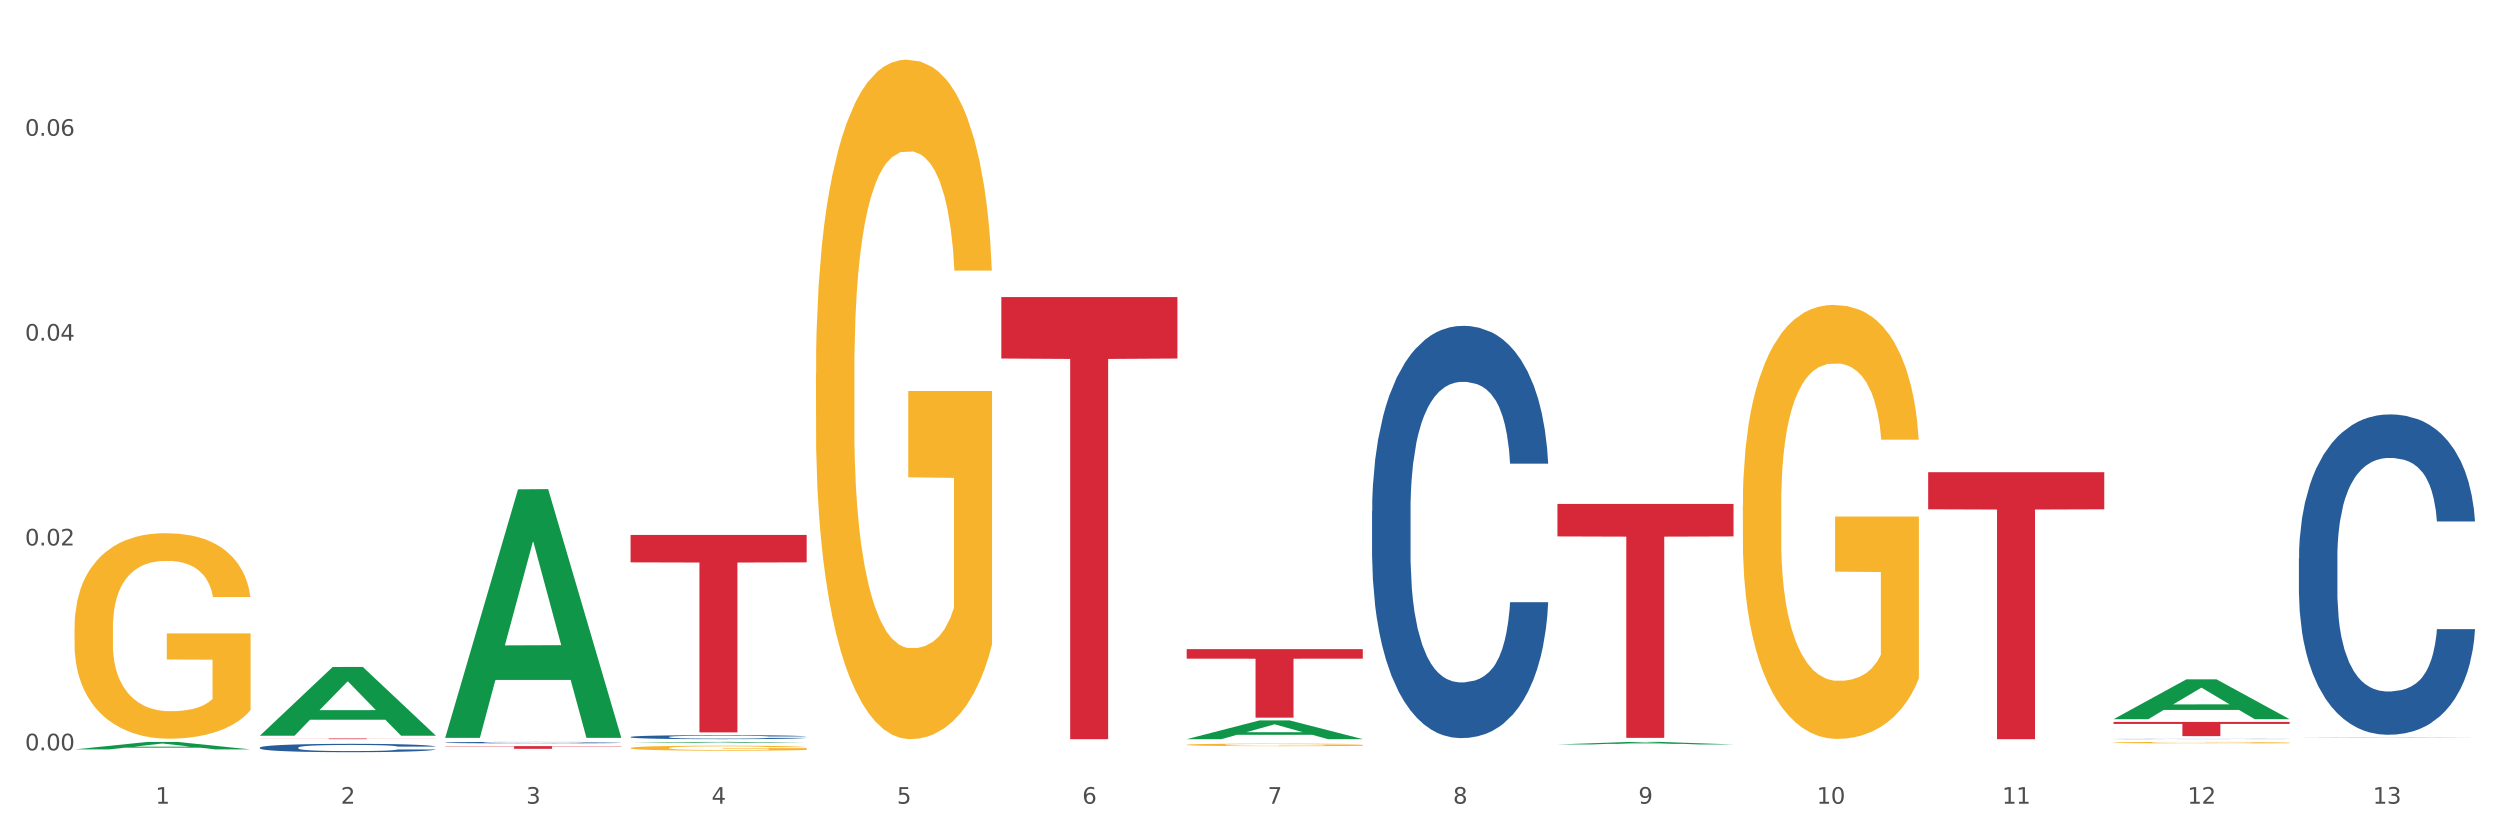 <?xml version="1.0" encoding="utf-8" standalone="no"?>
<!DOCTYPE svg PUBLIC "-//W3C//DTD SVG 1.1//EN"
  "http://www.w3.org/Graphics/SVG/1.1/DTD/svg11.dtd">
<svg xmlns:xlink="http://www.w3.org/1999/xlink" width="1080pt" height="360pt" viewBox="0 0 1080 360" xmlns="http://www.w3.org/2000/svg" version="1.1">
 <rect x="0" y="0" width="1080" height="360" fill="#333333" stroke="none"/>
 <defs>
  <style type="text/css">*{stroke-linejoin: round; stroke-linecap: butt}</style>
 </defs>
 <g id="figure_1">
  <g id="patch_1">
   <path d="M 0 360 
L 1080 360 
L 1080 0 
L 0 0 
z
" style="fill: #ffffff; stroke: #ffffff; stroke-linejoin: miter"/>
  </g>
  <g id="axes_1">
   <g id="matplotlib.axis_1">
    <g id="xtick_1">
     <g id="text_1">
      <!-- 1 -->
      <g style="fill: #4d4d4d" transform="translate(67.159 347.204) scale(0.096 -0.096)">
       <defs>
        <path id="DejaVuSans-31" d="M 794 531 
L 1825 531 
L 1825 4091 
L 703 3866 
L 703 4441 
L 1819 4666 
L 2450 4666 
L 2450 531 
L 3481 531 
L 3481 0 
L 794 0 
L 794 531 
z
" transform="scale(0.016)"/>
       </defs>
       <use xlink:href="#DejaVuSans-31"/>
      </g>
     </g>
    </g>
    <g id="xtick_2">
     <g id="text_2">
      <!-- 2 -->
      <g style="fill: #4d4d4d" transform="translate(147.238 347.204) scale(0.096 -0.096)">
       <defs>
        <path id="DejaVuSans-32" d="M 1228 531 
L 3431 531 
L 3431 0 
L 469 0 
L 469 531 
Q 828 903 1448 1529 
Q 2069 2156 2228 2338 
Q 2531 2678 2651 2914 
Q 2772 3150 2772 3378 
Q 2772 3750 2511 3984 
Q 2250 4219 1831 4219 
Q 1534 4219 1204 4116 
Q 875 4013 500 3803 
L 500 4441 
Q 881 4594 1212 4672 
Q 1544 4750 1819 4750 
Q 2544 4750 2975 4387 
Q 3406 4025 3406 3419 
Q 3406 3131 3298 2873 
Q 3191 2616 2906 2266 
Q 2828 2175 2409 1742 
Q 1991 1309 1228 531 
z
" transform="scale(0.016)"/>
       </defs>
       <use xlink:href="#DejaVuSans-32"/>
      </g>
     </g>
    </g>
    <g id="xtick_3">
     <g id="text_3">
      <!-- 3 -->
      <g style="fill: #4d4d4d" transform="translate(227.317 347.204) scale(0.096 -0.096)">
       <defs>
        <path id="DejaVuSans-33" d="M 2597 2516 
Q 3050 2419 3304 2112 
Q 3559 1806 3559 1356 
Q 3559 666 3084 287 
Q 2609 -91 1734 -91 
Q 1441 -91 1130 -33 
Q 819 25 488 141 
L 488 750 
Q 750 597 1062 519 
Q 1375 441 1716 441 
Q 2309 441 2620 675 
Q 2931 909 2931 1356 
Q 2931 1769 2642 2001 
Q 2353 2234 1838 2234 
L 1294 2234 
L 1294 2753 
L 1863 2753 
Q 2328 2753 2575 2939 
Q 2822 3125 2822 3475 
Q 2822 3834 2567 4026 
Q 2313 4219 1838 4219 
Q 1578 4219 1281 4162 
Q 984 4106 628 3988 
L 628 4550 
Q 988 4650 1302 4700 
Q 1616 4750 1894 4750 
Q 2613 4750 3031 4423 
Q 3450 4097 3450 3541 
Q 3450 3153 3228 2886 
Q 3006 2619 2597 2516 
z
" transform="scale(0.016)"/>
       </defs>
       <use xlink:href="#DejaVuSans-33"/>
      </g>
     </g>
    </g>
    <g id="xtick_4">
     <g id="text_4">
      <!-- 4 -->
      <g style="fill: #4d4d4d" transform="translate(307.396 347.204) scale(0.096 -0.096)">
       <defs>
        <path id="DejaVuSans-34" d="M 2419 4116 
L 825 1625 
L 2419 1625 
L 2419 4116 
z
M 2253 4666 
L 3047 4666 
L 3047 1625 
L 3713 1625 
L 3713 1100 
L 3047 1100 
L 3047 0 
L 2419 0 
L 2419 1100 
L 313 1100 
L 313 1709 
L 2253 4666 
z
" transform="scale(0.016)"/>
       </defs>
       <use xlink:href="#DejaVuSans-34"/>
      </g>
     </g>
    </g>
    <g id="xtick_5">
     <g id="text_5">
      <!-- 5 -->
      <g style="fill: #4d4d4d" transform="translate(387.475 347.204) scale(0.096 -0.096)">
       <defs>
        <path id="DejaVuSans-35" d="M 691 4666 
L 3169 4666 
L 3169 4134 
L 1269 4134 
L 1269 2991 
Q 1406 3038 1543 3061 
Q 1681 3084 1819 3084 
Q 2600 3084 3056 2656 
Q 3513 2228 3513 1497 
Q 3513 744 3044 326 
Q 2575 -91 1722 -91 
Q 1428 -91 1123 -41 
Q 819 9 494 109 
L 494 744 
Q 775 591 1075 516 
Q 1375 441 1709 441 
Q 2250 441 2565 725 
Q 2881 1009 2881 1497 
Q 2881 1984 2565 2268 
Q 2250 2553 1709 2553 
Q 1456 2553 1204 2497 
Q 953 2441 691 2322 
L 691 4666 
z
" transform="scale(0.016)"/>
       </defs>
       <use xlink:href="#DejaVuSans-35"/>
      </g>
     </g>
    </g>
    <g id="xtick_6">
     <g id="text_6">
      <!-- 6 -->
      <g style="fill: #4d4d4d" transform="translate(467.554 347.204) scale(0.096 -0.096)">
       <defs>
        <path id="DejaVuSans-36" d="M 2113 2584 
Q 1688 2584 1439 2293 
Q 1191 2003 1191 1497 
Q 1191 994 1439 701 
Q 1688 409 2113 409 
Q 2538 409 2786 701 
Q 3034 994 3034 1497 
Q 3034 2003 2786 2293 
Q 2538 2584 2113 2584 
z
M 3366 4563 
L 3366 3988 
Q 3128 4100 2886 4159 
Q 2644 4219 2406 4219 
Q 1781 4219 1451 3797 
Q 1122 3375 1075 2522 
Q 1259 2794 1537 2939 
Q 1816 3084 2150 3084 
Q 2853 3084 3261 2657 
Q 3669 2231 3669 1497 
Q 3669 778 3244 343 
Q 2819 -91 2113 -91 
Q 1303 -91 875 529 
Q 447 1150 447 2328 
Q 447 3434 972 4092 
Q 1497 4750 2381 4750 
Q 2619 4750 2861 4703 
Q 3103 4656 3366 4563 
z
" transform="scale(0.016)"/>
       </defs>
       <use xlink:href="#DejaVuSans-36"/>
      </g>
     </g>
    </g>
    <g id="xtick_7">
     <g id="text_7">
      <!-- 7 -->
      <g style="fill: #4d4d4d" transform="translate(547.634 347.204) scale(0.096 -0.096)">
       <defs>
        <path id="DejaVuSans-37" d="M 525 4666 
L 3525 4666 
L 3525 4397 
L 1831 0 
L 1172 0 
L 2766 4134 
L 525 4134 
L 525 4666 
z
" transform="scale(0.016)"/>
       </defs>
       <use xlink:href="#DejaVuSans-37"/>
      </g>
     </g>
    </g>
    <g id="xtick_8">
     <g id="text_8">
      <!-- 8 -->
      <g style="fill: #4d4d4d" transform="translate(627.713 347.204) scale(0.096 -0.096)">
       <defs>
        <path id="DejaVuSans-38" d="M 2034 2216 
Q 1584 2216 1326 1975 
Q 1069 1734 1069 1313 
Q 1069 891 1326 650 
Q 1584 409 2034 409 
Q 2484 409 2743 651 
Q 3003 894 3003 1313 
Q 3003 1734 2745 1975 
Q 2488 2216 2034 2216 
z
M 1403 2484 
Q 997 2584 770 2862 
Q 544 3141 544 3541 
Q 544 4100 942 4425 
Q 1341 4750 2034 4750 
Q 2731 4750 3128 4425 
Q 3525 4100 3525 3541 
Q 3525 3141 3298 2862 
Q 3072 2584 2669 2484 
Q 3125 2378 3379 2068 
Q 3634 1759 3634 1313 
Q 3634 634 3220 271 
Q 2806 -91 2034 -91 
Q 1263 -91 848 271 
Q 434 634 434 1313 
Q 434 1759 690 2068 
Q 947 2378 1403 2484 
z
M 1172 3481 
Q 1172 3119 1398 2916 
Q 1625 2713 2034 2713 
Q 2441 2713 2670 2916 
Q 2900 3119 2900 3481 
Q 2900 3844 2670 4047 
Q 2441 4250 2034 4250 
Q 1625 4250 1398 4047 
Q 1172 3844 1172 3481 
z
" transform="scale(0.016)"/>
       </defs>
       <use xlink:href="#DejaVuSans-38"/>
      </g>
     </g>
    </g>
    <g id="xtick_9">
     <g id="text_9">
      <!-- 9 -->
      <g style="fill: #4d4d4d" transform="translate(707.792 347.204) scale(0.096 -0.096)">
       <defs>
        <path id="DejaVuSans-39" d="M 703 97 
L 703 672 
Q 941 559 1184 500 
Q 1428 441 1663 441 
Q 2288 441 2617 861 
Q 2947 1281 2994 2138 
Q 2813 1869 2534 1725 
Q 2256 1581 1919 1581 
Q 1219 1581 811 2004 
Q 403 2428 403 3163 
Q 403 3881 828 4315 
Q 1253 4750 1959 4750 
Q 2769 4750 3195 4129 
Q 3622 3509 3622 2328 
Q 3622 1225 3098 567 
Q 2575 -91 1691 -91 
Q 1453 -91 1209 -44 
Q 966 3 703 97 
z
M 1959 2075 
Q 2384 2075 2632 2365 
Q 2881 2656 2881 3163 
Q 2881 3666 2632 3958 
Q 2384 4250 1959 4250 
Q 1534 4250 1286 3958 
Q 1038 3666 1038 3163 
Q 1038 2656 1286 2365 
Q 1534 2075 1959 2075 
z
" transform="scale(0.016)"/>
       </defs>
       <use xlink:href="#DejaVuSans-39"/>
      </g>
     </g>
    </g>
    <g id="xtick_10">
     <g id="text_10">
      <!-- 10 -->
      <g style="fill: #4d4d4d" transform="translate(784.817 347.204) scale(0.096 -0.096)">
       <defs>
        <path id="DejaVuSans-30" d="M 2034 4250 
Q 1547 4250 1301 3770 
Q 1056 3291 1056 2328 
Q 1056 1369 1301 889 
Q 1547 409 2034 409 
Q 2525 409 2770 889 
Q 3016 1369 3016 2328 
Q 3016 3291 2770 3770 
Q 2525 4250 2034 4250 
z
M 2034 4750 
Q 2819 4750 3233 4129 
Q 3647 3509 3647 2328 
Q 3647 1150 3233 529 
Q 2819 -91 2034 -91 
Q 1250 -91 836 529 
Q 422 1150 422 2328 
Q 422 3509 836 4129 
Q 1250 4750 2034 4750 
z
" transform="scale(0.016)"/>
       </defs>
       <use xlink:href="#DejaVuSans-31"/>
       <use xlink:href="#DejaVuSans-30" transform="translate(63.623 0)"/>
      </g>
     </g>
    </g>
    <g id="xtick_11">
     <g id="text_11">
      <!-- 11 -->
      <g style="fill: #4d4d4d" transform="translate(864.896 347.204) scale(0.096 -0.096)">
       <use xlink:href="#DejaVuSans-31"/>
       <use xlink:href="#DejaVuSans-31" transform="translate(63.623 0)"/>
      </g>
     </g>
    </g>
    <g id="xtick_12">
     <g id="text_12">
      <!-- 12 -->
      <g style="fill: #4d4d4d" transform="translate(944.975 347.204) scale(0.096 -0.096)">
       <use xlink:href="#DejaVuSans-31"/>
       <use xlink:href="#DejaVuSans-32" transform="translate(63.623 0)"/>
      </g>
     </g>
    </g>
    <g id="xtick_13">
     <g id="text_13">
      <!-- 13 -->
      <g style="fill: #4d4d4d" transform="translate(1025.054 347.204) scale(0.096 -0.096)">
       <use xlink:href="#DejaVuSans-31"/>
       <use xlink:href="#DejaVuSans-33" transform="translate(63.623 0)"/>
      </g>
     </g>
    </g>
    <g id="xtick_14"/>
    <g id="xtick_15"/>
    <g id="xtick_16"/>
    <g id="xtick_17"/>
    <g id="xtick_18"/>
    <g id="xtick_19"/>
    <g id="xtick_20"/>
    <g id="xtick_21"/>
    <g id="xtick_22"/>
    <g id="xtick_23"/>
    <g id="xtick_24"/>
    <g id="xtick_25"/>
   </g>
   <g id="matplotlib.axis_2">
    <g id="ytick_1">
     <g id="text_14">
      <!-- 0.00 -->
      <g style="fill: #4d4d4d" transform="translate(10.8 324.148) scale(0.096 -0.096)">
       <defs>
        <path id="DejaVuSans-2e" d="M 684 794 
L 1344 794 
L 1344 0 
L 684 0 
L 684 794 
z
" transform="scale(0.016)"/>
       </defs>
       <use xlink:href="#DejaVuSans-30"/>
       <use xlink:href="#DejaVuSans-2e" transform="translate(63.623 0)"/>
       <use xlink:href="#DejaVuSans-30" transform="translate(95.41 0)"/>
       <use xlink:href="#DejaVuSans-30" transform="translate(159.033 0)"/>
      </g>
     </g>
    </g>
    <g id="ytick_2">
     <g id="text_15">
      <!-- 0.02 -->
      <g style="fill: #4d4d4d" transform="translate(10.8 235.65) scale(0.096 -0.096)">
       <use xlink:href="#DejaVuSans-30"/>
       <use xlink:href="#DejaVuSans-2e" transform="translate(63.623 0)"/>
       <use xlink:href="#DejaVuSans-30" transform="translate(95.41 0)"/>
       <use xlink:href="#DejaVuSans-32" transform="translate(159.033 0)"/>
      </g>
     </g>
    </g>
    <g id="ytick_3">
     <g id="text_16">
      <!-- 0.04 -->
      <g style="fill: #4d4d4d" transform="translate(10.8 147.153) scale(0.096 -0.096)">
       <use xlink:href="#DejaVuSans-30"/>
       <use xlink:href="#DejaVuSans-2e" transform="translate(63.623 0)"/>
       <use xlink:href="#DejaVuSans-30" transform="translate(95.41 0)"/>
       <use xlink:href="#DejaVuSans-34" transform="translate(159.033 0)"/>
      </g>
     </g>
    </g>
    <g id="ytick_4">
     <g id="text_17">
      <!-- 0.06 -->
      <g style="fill: #4d4d4d" transform="translate(10.8 58.655) scale(0.096 -0.096)">
       <use xlink:href="#DejaVuSans-30"/>
       <use xlink:href="#DejaVuSans-2e" transform="translate(63.623 0)"/>
       <use xlink:href="#DejaVuSans-30" transform="translate(95.41 0)"/>
       <use xlink:href="#DejaVuSans-36" transform="translate(159.033 0)"/>
      </g>
     </g>
    </g>
    <g id="ytick_5"/>
    <g id="ytick_6"/>
    <g id="ytick_7"/>
   </g>
   <g id="PolyCollection_1">
    <path d="M 32.175 323.746 
L 32.253 323.743 
L 63.625 320.517 
L 76.644 320.514 
L 108.25 323.752 
L 93.192 323.752 
L 86.369 322.998 
L 53.978 322.998 
L 53.743 323.01 
L 47.155 323.752 
L 32.175 323.752 
L 32.175 323.746 
L 58.056 322.548 
L 82.291 322.545 
L 70.291 321.204 
L 70.134 321.198 
L 69.977 321.207 
L 57.978 322.545 
L 58.056 322.548 
L 32.175 323.746 
z
" clip-path="url(#p42268adb54)" style="fill: #109648"/>
    <path d="M 32.175 271.363 
L 32.265 271.281 
L 32.265 268.362 
L 32.444 265.849 
L 33.343 259.767 
L 34.69 254.74 
L 35.678 252.064 
L 36.666 249.875 
L 37.833 247.686 
L 39.271 245.415 
L 41.875 242.091 
L 43.492 240.388 
L 45.468 238.604 
L 49.061 236.01 
L 51.665 234.55 
L 54.36 233.334 
L 58.761 231.874 
L 61.635 231.226 
L 64.689 230.739 
L 68.371 230.415 
L 71.156 230.334 
L 77.263 230.577 
L 82.473 231.307 
L 84.988 231.874 
L 88.221 232.847 
L 89.927 233.496 
L 92.712 234.793 
L 95.586 236.496 
L 97.562 237.956 
L 100.526 240.712 
L 102.771 243.469 
L 104.837 246.875 
L 105.915 249.226 
L 106.723 251.416 
L 107.442 253.929 
L 108.16 257.902 
L 91.993 257.902 
L 91.365 255.064 
L 90.377 252.389 
L 88.939 249.794 
L 87.682 248.172 
L 85.526 246.145 
L 83.55 244.848 
L 81.485 243.875 
L 78.97 243.064 
L 76.994 242.659 
L 74.209 242.334 
L 68.731 242.415 
L 65.048 243.064 
L 62.533 243.875 
L 60.917 244.605 
L 59.479 245.415 
L 57.863 246.551 
L 55.977 248.253 
L 54.629 249.794 
L 53.282 251.74 
L 52.204 253.686 
L 51.216 255.956 
L 50.408 258.389 
L 49.779 260.903 
L 49.24 263.984 
L 48.791 269.092 
L 48.791 280.201 
L 48.971 282.714 
L 49.42 286.039 
L 49.959 288.553 
L 50.857 291.553 
L 51.665 293.58 
L 53.192 296.499 
L 54.899 298.931 
L 56.246 300.472 
L 57.593 301.769 
L 59.929 303.553 
L 62.533 305.013 
L 64.779 305.905 
L 67.832 306.716 
L 69.898 307.04 
L 71.695 307.202 
L 76.096 307.202 
L 79.239 306.959 
L 82.742 306.391 
L 85.437 305.661 
L 87.682 304.77 
L 90.197 303.31 
L 91.814 301.932 
L 91.814 284.985 
L 72.054 284.904 
L 72.054 273.633 
L 108.25 273.633 
L 108.25 306.716 
L 106.723 308.418 
L 105.017 309.959 
L 103.22 311.337 
L 100.526 313.04 
L 97.292 314.662 
L 94.418 315.797 
L 91.365 316.77 
L 87.772 317.662 
L 83.101 318.473 
L 80.227 318.797 
L 76.635 319.04 
L 72.413 319.122 
L 68.731 318.959 
L 65.138 318.554 
L 61.366 317.824 
L 57.683 316.77 
L 54.899 315.716 
L 52.114 314.419 
L 49.15 312.716 
L 46.815 311.094 
L 45.019 309.635 
L 43.043 307.77 
L 40.887 305.337 
L 39.271 303.148 
L 37.833 300.877 
L 36.307 297.958 
L 35.229 295.445 
L 34.151 292.282 
L 33.522 289.931 
L 32.804 286.282 
L 32.265 281.174 
L 32.175 271.363 
z
" clip-path="url(#p42268adb54)" style="fill: #f7b32b"/>
    <path d="M 993.125 241.21 
L 993.215 241.084 
L 993.215 237.545 
L 993.485 232.741 
L 994.474 223.894 
L 995.733 217.194 
L 997.891 209.358 
L 999.06 206.071 
L 1000.588 202.406 
L 1003.736 196.465 
L 1007.333 191.409 
L 1009.851 188.628 
L 1011.739 186.859 
L 1015.965 183.699 
L 1018.393 182.308 
L 1020.911 181.171 
L 1023.069 180.412 
L 1026.666 179.528 
L 1029.544 179.148 
L 1032.871 179.022 
L 1035.659 179.148 
L 1039.345 179.654 
L 1044.741 181.171 
L 1046.809 182.056 
L 1049.597 183.572 
L 1052.474 185.595 
L 1054.812 187.617 
L 1057.51 190.524 
L 1060.298 194.316 
L 1062.995 199.119 
L 1064.884 203.543 
L 1066.412 208.22 
L 1067.761 213.908 
L 1068.75 220.102 
L 1069.2 225.284 
L 1052.744 225.284 
L 1052.294 220.607 
L 1051.395 215.551 
L 1050.496 212.138 
L 1049.507 209.358 
L 1047.978 206.198 
L 1046.629 204.175 
L 1044.381 201.774 
L 1042.313 200.257 
L 1040.604 199.372 
L 1038.536 198.614 
L 1034.13 197.855 
L 1030.983 197.855 
L 1029.004 198.108 
L 1026.576 198.74 
L 1024.508 199.625 
L 1022.08 201.142 
L 1020.192 202.785 
L 1018.303 204.934 
L 1017.224 206.451 
L 1015.606 209.231 
L 1014.527 211.506 
L 1013.088 215.425 
L 1012.278 218.206 
L 1010.84 225.41 
L 1010.21 230.719 
L 1009.94 234.385 
L 1009.761 238.429 
L 1009.761 258.148 
L 1010.3 266.995 
L 1010.75 270.787 
L 1011.469 275.085 
L 1012.818 280.646 
L 1014.796 286.082 
L 1016.865 290 
L 1018.573 292.402 
L 1020.192 294.171 
L 1021.81 295.562 
L 1023.789 296.826 
L 1025.407 297.584 
L 1027.835 298.342 
L 1030.713 298.721 
L 1032.961 298.721 
L 1037.547 298.089 
L 1039.615 297.458 
L 1041.594 296.573 
L 1043.752 295.182 
L 1045.46 293.666 
L 1046.449 292.528 
L 1048.068 290.126 
L 1049.327 287.598 
L 1050.406 284.691 
L 1051.125 282.163 
L 1051.935 278.371 
L 1052.564 274.074 
L 1052.744 271.799 
L 1069.2 271.799 
L 1068.84 276.349 
L 1068.211 280.773 
L 1066.952 286.714 
L 1065.963 290.126 
L 1064.434 294.298 
L 1062.815 297.837 
L 1060.567 301.755 
L 1058.499 304.662 
L 1056.341 307.19 
L 1054.003 309.465 
L 1049.777 312.625 
L 1048.248 313.51 
L 1045.011 315.027 
L 1042.493 315.912 
L 1038.806 316.796 
L 1035.029 317.302 
L 1031.072 317.428 
L 1027.565 317.176 
L 1023.699 316.417 
L 1021.271 315.659 
L 1018.573 314.521 
L 1015.426 312.752 
L 1012.458 310.603 
L 1009.671 308.075 
L 1007.063 305.168 
L 1004.635 301.881 
L 1001.488 296.446 
L 999.15 291.138 
L 997.441 286.208 
L 996.272 282.037 
L 995.103 276.728 
L 994.474 273.063 
L 993.485 264.215 
L 993.125 255.999 
L 993.125 241.21 
z
" clip-path="url(#p42268adb54)" style="fill: #255c99"/>
    <path d="M 913.046 319.25 
L 913.136 319.25 
L 913.136 319.247 
L 913.405 319.242 
L 914.395 319.234 
L 915.653 319.228 
L 917.812 319.221 
L 918.981 319.217 
L 920.509 319.214 
L 923.657 319.208 
L 927.254 319.204 
L 929.771 319.201 
L 931.66 319.199 
L 935.886 319.197 
L 938.314 319.195 
L 940.832 319.194 
L 942.99 319.193 
L 946.587 319.193 
L 949.465 319.192 
L 952.792 319.192 
L 955.579 319.192 
L 959.266 319.193 
L 964.662 319.194 
L 966.73 319.195 
L 969.518 319.196 
L 972.395 319.198 
L 974.733 319.2 
L 977.431 319.203 
L 980.218 319.206 
L 982.916 319.211 
L 984.805 319.215 
L 986.333 319.219 
L 987.682 319.225 
L 988.671 319.231 
L 989.121 319.235 
L 972.665 319.235 
L 972.215 319.231 
L 971.316 319.226 
L 970.417 319.223 
L 969.428 319.221 
L 967.899 319.218 
L 966.55 319.216 
L 964.302 319.213 
L 962.234 319.212 
L 960.525 319.211 
L 958.457 319.21 
L 954.051 319.21 
L 950.903 319.21 
L 948.925 319.21 
L 946.497 319.211 
L 944.429 319.211 
L 942.001 319.213 
L 940.113 319.214 
L 938.224 319.216 
L 937.145 319.218 
L 935.527 319.22 
L 934.447 319.223 
L 933.009 319.226 
L 932.199 319.229 
L 930.761 319.235 
L 930.131 319.24 
L 929.861 319.244 
L 929.681 319.248 
L 929.681 319.266 
L 930.221 319.274 
L 930.671 319.278 
L 931.39 319.282 
L 932.739 319.287 
L 934.717 319.292 
L 936.785 319.296 
L 938.494 319.298 
L 940.113 319.3 
L 941.731 319.301 
L 943.71 319.302 
L 945.328 319.303 
L 947.756 319.304 
L 950.634 319.304 
L 952.882 319.304 
L 957.468 319.303 
L 959.536 319.303 
L 961.514 319.302 
L 963.673 319.301 
L 965.381 319.299 
L 966.37 319.298 
L 967.989 319.296 
L 969.248 319.294 
L 970.327 319.291 
L 971.046 319.288 
L 971.856 319.285 
L 972.485 319.281 
L 972.665 319.279 
L 989.121 319.279 
L 988.761 319.283 
L 988.132 319.287 
L 986.873 319.293 
L 985.884 319.296 
L 984.355 319.3 
L 982.736 319.303 
L 980.488 319.307 
L 978.42 319.31 
L 976.262 319.312 
L 973.924 319.314 
L 969.697 319.317 
L 968.169 319.318 
L 964.931 319.319 
L 962.414 319.32 
L 958.727 319.321 
L 954.95 319.321 
L 950.993 319.321 
L 947.486 319.321 
L 943.62 319.32 
L 941.192 319.32 
L 938.494 319.319 
L 935.347 319.317 
L 932.379 319.315 
L 929.592 319.313 
L 926.984 319.31 
L 924.556 319.307 
L 921.409 319.302 
L 919.071 319.297 
L 917.362 319.292 
L 916.193 319.288 
L 915.024 319.283 
L 914.395 319.28 
L 913.405 319.272 
L 913.046 319.264 
L 913.046 319.25 
z
" clip-path="url(#p42268adb54)" style="fill: #255c99"/>
    <path d="M 592.729 220.788 
L 592.819 220.625 
L 592.819 216.071 
L 593.089 209.889 
L 594.078 198.503 
L 595.337 189.882 
L 597.495 179.796 
L 598.664 175.567 
L 600.193 170.85 
L 603.34 163.205 
L 606.937 156.698 
L 609.455 153.12 
L 611.343 150.842 
L 615.57 146.776 
L 617.998 144.986 
L 620.515 143.522 
L 622.674 142.546 
L 626.27 141.408 
L 629.148 140.92 
L 632.475 140.757 
L 635.263 140.92 
L 638.95 141.57 
L 644.345 143.522 
L 646.413 144.661 
L 649.201 146.613 
L 652.078 149.216 
L 654.417 151.818 
L 657.114 155.56 
L 659.902 160.439 
L 662.6 166.621 
L 664.488 172.314 
L 666.017 178.332 
L 667.365 185.652 
L 668.355 193.623 
L 668.804 200.292 
L 652.348 200.292 
L 651.899 194.274 
L 650.999 187.767 
L 650.1 183.375 
L 649.111 179.796 
L 647.582 175.73 
L 646.233 173.127 
L 643.985 170.037 
L 641.917 168.085 
L 640.209 166.946 
L 638.14 165.97 
L 633.734 164.994 
L 630.587 164.994 
L 628.608 165.319 
L 626.181 166.133 
L 624.112 167.271 
L 621.684 169.223 
L 619.796 171.338 
L 617.908 174.103 
L 616.829 176.055 
L 615.21 179.634 
L 614.131 182.562 
L 612.692 187.604 
L 611.883 191.183 
L 610.444 200.455 
L 609.814 207.287 
L 609.545 212.004 
L 609.365 217.209 
L 609.365 242.585 
L 609.904 253.971 
L 610.354 258.851 
L 611.073 264.382 
L 612.422 271.539 
L 614.401 278.534 
L 616.469 283.576 
L 618.177 286.667 
L 619.796 288.944 
L 621.415 290.733 
L 623.393 292.36 
L 625.012 293.336 
L 627.439 294.312 
L 630.317 294.8 
L 632.565 294.8 
L 637.151 293.987 
L 639.219 293.173 
L 641.198 292.035 
L 643.356 290.245 
L 645.064 288.293 
L 646.054 286.829 
L 647.672 283.739 
L 648.931 280.486 
L 650.01 276.744 
L 650.73 273.491 
L 651.539 268.611 
L 652.168 263.08 
L 652.348 260.152 
L 668.804 260.152 
L 668.445 266.008 
L 667.815 271.702 
L 666.556 279.347 
L 665.567 283.739 
L 664.038 289.107 
L 662.42 293.661 
L 660.172 298.704 
L 658.103 302.445 
L 655.945 305.698 
L 653.607 308.626 
L 649.381 312.693 
L 647.852 313.832 
L 644.615 315.784 
L 642.097 316.922 
L 638.41 318.061 
L 634.633 318.712 
L 630.677 318.874 
L 627.17 318.549 
L 623.303 317.573 
L 620.875 316.597 
L 618.177 315.133 
L 615.03 312.856 
L 612.063 310.09 
L 609.275 306.837 
L 606.667 303.096 
L 604.239 298.867 
L 601.092 291.872 
L 598.754 285.04 
L 597.045 278.696 
L 595.876 273.328 
L 594.707 266.496 
L 594.078 261.779 
L 593.089 250.393 
L 592.729 239.819 
L 592.729 220.788 
z
" clip-path="url(#p42268adb54)" style="fill: #255c99"/>
    <path d="M 272.412 318.362 
L 272.502 318.36 
L 272.502 318.316 
L 272.772 318.255 
L 273.761 318.144 
L 275.02 318.06 
L 277.178 317.961 
L 278.347 317.92 
L 279.876 317.874 
L 283.023 317.799 
L 286.62 317.735 
L 289.138 317.7 
L 291.027 317.678 
L 295.253 317.638 
L 297.681 317.621 
L 300.199 317.606 
L 302.357 317.597 
L 305.954 317.586 
L 308.831 317.581 
L 312.159 317.579 
L 314.946 317.581 
L 318.633 317.587 
L 324.028 317.606 
L 326.097 317.617 
L 328.884 317.637 
L 331.762 317.662 
L 334.1 317.687 
L 336.798 317.724 
L 339.585 317.772 
L 342.283 317.832 
L 344.171 317.888 
L 345.7 317.947 
L 347.049 318.018 
L 348.038 318.096 
L 348.488 318.162 
L 332.032 318.162 
L 331.582 318.103 
L 330.683 318.039 
L 329.784 317.996 
L 328.794 317.961 
L 327.266 317.921 
L 325.917 317.896 
L 323.669 317.866 
L 321.601 317.847 
L 319.892 317.835 
L 317.824 317.826 
L 313.418 317.816 
L 310.27 317.816 
L 308.292 317.82 
L 305.864 317.827 
L 303.796 317.839 
L 301.368 317.858 
L 299.479 317.878 
L 297.591 317.905 
L 296.512 317.925 
L 294.893 317.96 
L 293.814 317.988 
L 292.375 318.037 
L 291.566 318.072 
L 290.127 318.163 
L 289.498 318.23 
L 289.228 318.276 
L 289.048 318.327 
L 289.048 318.575 
L 289.588 318.687 
L 290.037 318.734 
L 290.757 318.788 
L 292.106 318.858 
L 294.084 318.927 
L 296.152 318.976 
L 297.861 319.006 
L 299.479 319.029 
L 301.098 319.046 
L 303.076 319.062 
L 304.695 319.072 
L 307.123 319.081 
L 310 319.086 
L 312.249 319.086 
L 316.835 319.078 
L 318.903 319.07 
L 320.881 319.059 
L 323.039 319.041 
L 324.748 319.022 
L 325.737 319.008 
L 327.356 318.978 
L 328.615 318.946 
L 329.694 318.909 
L 330.413 318.878 
L 331.222 318.83 
L 331.852 318.776 
L 332.032 318.747 
L 348.488 318.747 
L 348.128 318.804 
L 347.498 318.86 
L 346.24 318.935 
L 345.25 318.978 
L 343.722 319.03 
L 342.103 319.075 
L 339.855 319.124 
L 337.787 319.161 
L 335.629 319.193 
L 333.291 319.221 
L 329.064 319.261 
L 327.535 319.272 
L 324.298 319.291 
L 321.78 319.302 
L 318.094 319.313 
L 314.317 319.32 
L 310.36 319.321 
L 306.853 319.318 
L 302.986 319.309 
L 300.558 319.299 
L 297.861 319.285 
L 294.713 319.263 
L 291.746 319.236 
L 288.958 319.204 
L 286.351 319.167 
L 283.923 319.126 
L 280.775 319.057 
L 278.437 318.99 
L 276.729 318.928 
L 275.56 318.876 
L 274.391 318.809 
L 273.761 318.763 
L 272.772 318.652 
L 272.412 318.548 
L 272.412 318.362 
z
" clip-path="url(#p42268adb54)" style="fill: #255c99"/>
    <path d="M 192.333 320.788 
L 192.423 320.787 
L 192.423 320.771 
L 192.693 320.749 
L 193.682 320.708 
L 194.941 320.677 
L 197.099 320.641 
L 198.268 320.625 
L 199.797 320.608 
L 202.944 320.581 
L 206.541 320.558 
L 209.059 320.545 
L 210.947 320.537 
L 215.174 320.522 
L 217.602 320.516 
L 220.12 320.51 
L 222.278 320.507 
L 225.875 320.503 
L 228.752 320.501 
L 232.079 320.5 
L 234.867 320.501 
L 238.554 320.503 
L 243.949 320.51 
L 246.018 320.514 
L 248.805 320.521 
L 251.683 320.531 
L 254.021 320.54 
L 256.718 320.554 
L 259.506 320.571 
L 262.204 320.593 
L 264.092 320.614 
L 265.621 320.635 
L 266.97 320.662 
L 267.959 320.69 
L 268.408 320.714 
L 251.953 320.714 
L 251.503 320.692 
L 250.604 320.669 
L 249.704 320.653 
L 248.715 320.641 
L 247.187 320.626 
L 245.838 320.617 
L 243.59 320.605 
L 241.521 320.598 
L 239.813 320.594 
L 237.745 320.591 
L 233.338 320.587 
L 230.191 320.587 
L 228.213 320.589 
L 225.785 320.591 
L 223.717 320.596 
L 221.289 320.603 
L 219.4 320.61 
L 217.512 320.62 
L 216.433 320.627 
L 214.814 320.64 
L 213.735 320.65 
L 212.296 320.669 
L 211.487 320.681 
L 210.048 320.715 
L 209.419 320.739 
L 209.149 320.756 
L 208.969 320.775 
L 208.969 320.866 
L 209.509 320.907 
L 209.958 320.924 
L 210.678 320.944 
L 212.027 320.97 
L 214.005 320.995 
L 216.073 321.013 
L 217.782 321.024 
L 219.4 321.032 
L 221.019 321.039 
L 222.997 321.045 
L 224.616 321.048 
L 227.044 321.052 
L 229.921 321.053 
L 232.169 321.053 
L 236.755 321.05 
L 238.824 321.047 
L 240.802 321.043 
L 242.96 321.037 
L 244.669 321.03 
L 245.658 321.025 
L 247.276 321.014 
L 248.535 321.002 
L 249.615 320.988 
L 250.334 320.977 
L 251.143 320.959 
L 251.773 320.939 
L 251.953 320.929 
L 268.408 320.929 
L 268.049 320.95 
L 267.419 320.97 
L 266.16 320.998 
L 265.171 321.014 
L 263.643 321.033 
L 262.024 321.049 
L 259.776 321.067 
L 257.708 321.081 
L 255.549 321.092 
L 253.211 321.103 
L 248.985 321.117 
L 247.456 321.122 
L 244.219 321.129 
L 241.701 321.133 
L 238.014 321.137 
L 234.238 321.139 
L 230.281 321.14 
L 226.774 321.139 
L 222.907 321.135 
L 220.479 321.131 
L 217.782 321.126 
L 214.634 321.118 
L 211.667 321.108 
L 208.879 321.096 
L 206.271 321.083 
L 203.843 321.068 
L 200.696 321.043 
L 198.358 321.018 
L 196.65 320.995 
L 195.481 320.976 
L 194.312 320.952 
L 193.682 320.935 
L 192.693 320.894 
L 192.333 320.856 
L 192.333 320.788 
z
" clip-path="url(#p42268adb54)" style="fill: #255c99"/>
    <path d="M 112.254 322.958 
L 112.344 322.955 
L 112.344 322.862 
L 112.614 322.737 
L 113.603 322.506 
L 114.862 322.331 
L 117.02 322.126 
L 118.189 322.04 
L 119.718 321.944 
L 122.865 321.789 
L 126.462 321.657 
L 128.98 321.584 
L 130.868 321.538 
L 135.095 321.455 
L 137.523 321.419 
L 140.04 321.389 
L 142.199 321.37 
L 145.796 321.346 
L 148.673 321.337 
L 152 321.333 
L 154.788 321.337 
L 158.475 321.35 
L 163.87 321.389 
L 165.938 321.412 
L 168.726 321.452 
L 171.604 321.505 
L 173.942 321.558 
L 176.639 321.634 
L 179.427 321.733 
L 182.125 321.858 
L 184.013 321.974 
L 185.542 322.096 
L 186.891 322.245 
L 187.88 322.407 
L 188.329 322.542 
L 171.873 322.542 
L 171.424 322.42 
L 170.525 322.288 
L 169.625 322.198 
L 168.636 322.126 
L 167.107 322.043 
L 165.759 321.99 
L 163.51 321.928 
L 161.442 321.888 
L 159.734 321.865 
L 157.665 321.845 
L 153.259 321.825 
L 150.112 321.825 
L 148.134 321.832 
L 145.706 321.848 
L 143.637 321.872 
L 141.209 321.911 
L 139.321 321.954 
L 137.433 322.01 
L 136.354 322.05 
L 134.735 322.123 
L 133.656 322.182 
L 132.217 322.284 
L 131.408 322.357 
L 129.969 322.545 
L 129.34 322.684 
L 129.07 322.78 
L 128.89 322.885 
L 128.89 323.401 
L 129.43 323.632 
L 129.879 323.731 
L 130.599 323.843 
L 131.947 323.988 
L 133.926 324.13 
L 135.994 324.233 
L 137.702 324.296 
L 139.321 324.342 
L 140.94 324.378 
L 142.918 324.411 
L 144.537 324.431 
L 146.965 324.451 
L 149.842 324.461 
L 152.09 324.461 
L 156.676 324.444 
L 158.745 324.428 
L 160.723 324.405 
L 162.881 324.368 
L 164.59 324.329 
L 165.579 324.299 
L 167.197 324.236 
L 168.456 324.17 
L 169.535 324.094 
L 170.255 324.028 
L 171.064 323.929 
L 171.694 323.817 
L 171.873 323.757 
L 188.329 323.757 
L 187.97 323.876 
L 187.34 323.992 
L 186.081 324.147 
L 185.092 324.236 
L 183.563 324.345 
L 181.945 324.438 
L 179.697 324.54 
L 177.628 324.616 
L 175.47 324.682 
L 173.132 324.741 
L 168.906 324.824 
L 167.377 324.847 
L 164.14 324.887 
L 161.622 324.91 
L 157.935 324.933 
L 154.158 324.946 
L 150.202 324.95 
L 146.695 324.943 
L 142.828 324.923 
L 140.4 324.903 
L 137.702 324.874 
L 134.555 324.827 
L 131.588 324.771 
L 128.8 324.705 
L 126.192 324.629 
L 123.764 324.543 
L 120.617 324.401 
L 118.279 324.263 
L 116.57 324.134 
L 115.401 324.025 
L 114.232 323.886 
L 113.603 323.79 
L 112.614 323.559 
L 112.254 323.344 
L 112.254 322.958 
z
" clip-path="url(#p42268adb54)" style="fill: #255c99"/>
    <path d="M 913.046 320.807 
L 913.135 320.807 
L 913.135 320.785 
L 913.315 320.766 
L 914.213 320.72 
L 915.561 320.683 
L 916.549 320.663 
L 917.537 320.647 
L 918.704 320.63 
L 920.141 320.613 
L 922.746 320.588 
L 924.363 320.576 
L 926.339 320.562 
L 929.931 320.543 
L 932.536 320.532 
L 935.231 320.523 
L 939.632 320.512 
L 942.506 320.507 
L 945.559 320.503 
L 949.242 320.501 
L 952.026 320.5 
L 958.134 320.502 
L 963.343 320.508 
L 965.858 320.512 
L 969.092 320.519 
L 970.798 320.524 
L 973.582 320.534 
L 976.457 320.546 
L 978.433 320.557 
L 981.397 320.578 
L 983.642 320.599 
L 985.708 320.624 
L 986.786 320.642 
L 987.594 320.658 
L 988.312 320.677 
L 989.031 320.707 
L 972.864 320.707 
L 972.235 320.685 
L 971.247 320.665 
L 969.81 320.646 
L 968.553 320.634 
L 966.397 320.619 
L 964.421 320.609 
L 962.355 320.602 
L 959.84 320.596 
L 957.864 320.593 
L 955.08 320.59 
L 949.601 320.591 
L 945.919 320.596 
L 943.404 320.602 
L 941.787 320.607 
L 940.35 320.613 
L 938.733 320.622 
L 936.847 320.634 
L 935.5 320.646 
L 934.153 320.66 
L 933.075 320.675 
L 932.087 320.692 
L 931.279 320.71 
L 930.65 320.729 
L 930.111 320.752 
L 929.662 320.79 
L 929.662 320.873 
L 929.841 320.892 
L 930.291 320.917 
L 930.829 320.936 
L 931.728 320.958 
L 932.536 320.973 
L 934.063 320.995 
L 935.769 321.013 
L 937.117 321.025 
L 938.464 321.035 
L 940.799 321.048 
L 943.404 321.059 
L 945.649 321.066 
L 948.703 321.072 
L 950.769 321.074 
L 952.565 321.075 
L 956.966 321.075 
L 960.11 321.073 
L 963.613 321.069 
L 966.307 321.064 
L 968.553 321.057 
L 971.068 321.046 
L 972.684 321.036 
L 972.684 320.909 
L 952.925 320.908 
L 952.925 320.824 
L 989.121 320.824 
L 989.121 321.072 
L 987.594 321.084 
L 985.887 321.096 
L 984.091 321.106 
L 981.397 321.119 
L 978.163 321.131 
L 975.289 321.139 
L 972.235 321.147 
L 968.643 321.153 
L 963.972 321.159 
L 961.098 321.162 
L 957.505 321.164 
L 953.284 321.164 
L 949.601 321.163 
L 946.009 321.16 
L 942.236 321.155 
L 938.554 321.147 
L 935.769 321.139 
L 932.985 321.129 
L 930.021 321.116 
L 927.686 321.104 
L 925.89 321.093 
L 923.914 321.079 
L 921.758 321.061 
L 920.141 321.045 
L 918.704 321.028 
L 917.177 321.006 
L 916.099 320.987 
L 915.022 320.964 
L 914.393 320.946 
L 913.674 320.919 
L 913.135 320.881 
L 913.046 320.807 
z
" clip-path="url(#p42268adb54)" style="fill: #f7b32b"/>
    <path d="M 752.887 218.358 
L 752.977 218.187 
L 752.977 212.022 
L 753.157 206.714 
L 754.055 193.871 
L 755.402 183.255 
L 756.39 177.604 
L 757.378 172.981 
L 758.546 168.357 
L 759.983 163.563 
L 762.588 156.542 
L 764.204 152.946 
L 766.18 149.179 
L 769.773 143.7 
L 772.378 140.617 
L 775.072 138.049 
L 779.473 134.967 
L 782.347 133.597 
L 785.401 132.569 
L 789.084 131.885 
L 791.868 131.713 
L 797.976 132.227 
L 803.185 133.768 
L 805.7 134.967 
L 808.933 137.022 
L 810.64 138.391 
L 813.424 141.131 
L 816.298 144.727 
L 818.274 147.809 
L 821.238 153.631 
L 823.484 159.453 
L 825.549 166.645 
L 826.627 171.611 
L 827.436 176.234 
L 828.154 181.542 
L 828.873 189.933 
L 812.706 189.933 
L 812.077 183.94 
L 811.089 178.289 
L 809.652 172.81 
L 808.394 169.385 
L 806.239 165.104 
L 804.263 162.364 
L 802.197 160.309 
L 799.682 158.597 
L 797.706 157.741 
L 794.922 157.056 
L 789.443 157.227 
L 785.76 158.597 
L 783.246 160.309 
L 781.629 161.851 
L 780.192 163.563 
L 778.575 165.96 
L 776.689 169.556 
L 775.342 172.81 
L 773.994 176.919 
L 772.917 181.029 
L 771.929 185.823 
L 771.12 190.96 
L 770.492 196.269 
L 769.953 202.776 
L 769.504 213.563 
L 769.504 237.022 
L 769.683 242.331 
L 770.132 249.351 
L 770.671 254.66 
L 771.569 260.995 
L 772.378 265.276 
L 773.905 271.44 
L 775.611 276.578 
L 776.958 279.831 
L 778.306 282.571 
L 780.641 286.338 
L 783.246 289.42 
L 785.491 291.304 
L 788.545 293.016 
L 790.611 293.701 
L 792.407 294.043 
L 796.808 294.043 
L 799.952 293.53 
L 803.454 292.331 
L 806.149 290.79 
L 808.394 288.906 
L 810.909 285.824 
L 812.526 282.913 
L 812.526 247.125 
L 792.766 246.954 
L 792.766 223.152 
L 828.963 223.152 
L 828.963 293.016 
L 827.436 296.612 
L 825.729 299.865 
L 823.933 302.776 
L 821.238 306.372 
L 818.005 309.797 
L 815.131 312.194 
L 812.077 314.249 
L 808.484 316.133 
L 803.814 317.845 
L 800.94 318.53 
L 797.347 319.044 
L 793.125 319.215 
L 789.443 318.872 
L 785.85 318.016 
L 782.078 316.475 
L 778.395 314.249 
L 775.611 312.023 
L 772.827 309.283 
L 769.863 305.687 
L 767.528 302.263 
L 765.731 299.18 
L 763.755 295.242 
L 761.6 290.105 
L 759.983 285.482 
L 758.546 280.687 
L 757.019 274.523 
L 755.941 269.214 
L 754.863 262.536 
L 754.235 257.571 
L 753.516 249.865 
L 752.977 239.077 
L 752.887 218.358 
z
" clip-path="url(#p42268adb54)" style="fill: #f7b32b"/>
    <path d="M 512.65 321.751 
L 512.74 321.75 
L 512.74 321.713 
L 512.919 321.682 
L 513.818 321.606 
L 515.165 321.544 
L 516.153 321.511 
L 517.141 321.483 
L 518.308 321.456 
L 519.745 321.428 
L 522.35 321.386 
L 523.967 321.365 
L 525.943 321.343 
L 529.536 321.311 
L 532.14 321.293 
L 534.835 321.277 
L 539.236 321.259 
L 542.11 321.251 
L 545.164 321.245 
L 548.846 321.241 
L 551.631 321.24 
L 557.738 321.243 
L 562.948 321.252 
L 565.462 321.259 
L 568.696 321.271 
L 570.402 321.279 
L 573.187 321.296 
L 576.061 321.317 
L 578.037 321.335 
L 581.001 321.369 
L 583.246 321.404 
L 585.312 321.446 
L 586.39 321.475 
L 587.198 321.502 
L 587.917 321.534 
L 588.635 321.583 
L 572.468 321.583 
L 571.839 321.548 
L 570.851 321.515 
L 569.414 321.482 
L 568.157 321.462 
L 566.001 321.437 
L 564.025 321.421 
L 561.96 321.409 
L 559.445 321.399 
L 557.469 321.394 
L 554.684 321.389 
L 549.206 321.39 
L 545.523 321.399 
L 543.008 321.409 
L 541.391 321.418 
L 539.954 321.428 
L 538.338 321.442 
L 536.451 321.463 
L 535.104 321.482 
L 533.757 321.507 
L 532.679 321.531 
L 531.691 321.559 
L 530.883 321.589 
L 530.254 321.621 
L 529.715 321.659 
L 529.266 321.722 
L 529.266 321.861 
L 529.446 321.892 
L 529.895 321.933 
L 530.434 321.965 
L 531.332 322.002 
L 532.14 322.027 
L 533.667 322.064 
L 535.374 322.094 
L 536.721 322.113 
L 538.068 322.129 
L 540.403 322.151 
L 543.008 322.169 
L 545.254 322.181 
L 548.307 322.191 
L 550.373 322.195 
L 552.169 322.197 
L 556.571 322.197 
L 559.714 322.194 
L 563.217 322.187 
L 565.912 322.178 
L 568.157 322.166 
L 570.672 322.148 
L 572.289 322.131 
L 572.289 321.92 
L 552.529 321.919 
L 552.529 321.779 
L 588.725 321.779 
L 588.725 322.191 
L 587.198 322.212 
L 585.492 322.231 
L 583.695 322.248 
L 581.001 322.269 
L 577.767 322.29 
L 574.893 322.304 
L 571.839 322.316 
L 568.247 322.327 
L 563.576 322.337 
L 560.702 322.341 
L 557.109 322.344 
L 552.888 322.345 
L 549.206 322.343 
L 545.613 322.338 
L 541.841 322.329 
L 538.158 322.316 
L 535.374 322.303 
L 532.589 322.287 
L 529.625 322.265 
L 527.29 322.245 
L 525.494 322.227 
L 523.518 322.204 
L 521.362 322.174 
L 519.745 322.146 
L 518.308 322.118 
L 516.781 322.082 
L 515.704 322.05 
L 514.626 322.011 
L 513.997 321.982 
L 513.279 321.936 
L 512.74 321.873 
L 512.65 321.751 
z
" clip-path="url(#p42268adb54)" style="fill: #f7b32b"/>
    <path d="M 272.412 323.129 
L 272.502 323.127 
L 272.502 323.056 
L 272.682 322.995 
L 273.58 322.848 
L 274.927 322.726 
L 275.915 322.661 
L 276.903 322.607 
L 278.071 322.554 
L 279.508 322.499 
L 282.113 322.418 
L 283.729 322.377 
L 285.705 322.334 
L 289.298 322.271 
L 291.903 322.235 
L 294.597 322.206 
L 298.998 322.17 
L 301.873 322.154 
L 304.926 322.143 
L 308.609 322.135 
L 311.393 322.133 
L 317.501 322.139 
L 322.71 322.156 
L 325.225 322.17 
L 328.458 322.194 
L 330.165 322.209 
L 332.949 322.241 
L 335.823 322.282 
L 337.799 322.318 
L 340.763 322.385 
L 343.009 322.452 
L 345.075 322.534 
L 346.152 322.592 
L 346.961 322.645 
L 347.679 322.706 
L 348.398 322.802 
L 332.231 322.802 
L 331.602 322.733 
L 330.614 322.668 
L 329.177 322.605 
L 327.919 322.566 
L 325.764 322.517 
L 323.788 322.485 
L 321.722 322.462 
L 319.207 322.442 
L 317.231 322.432 
L 314.447 322.424 
L 308.968 322.426 
L 305.286 322.442 
L 302.771 322.462 
L 301.154 322.479 
L 299.717 322.499 
L 298.1 322.527 
L 296.214 322.568 
L 294.867 322.605 
L 293.52 322.653 
L 292.442 322.7 
L 291.454 322.755 
L 290.645 322.814 
L 290.017 322.875 
L 289.478 322.95 
L 289.029 323.074 
L 289.029 323.344 
L 289.208 323.405 
L 289.657 323.486 
L 290.196 323.547 
L 291.094 323.62 
L 291.903 323.669 
L 293.43 323.74 
L 295.136 323.799 
L 296.483 323.836 
L 297.831 323.868 
L 300.166 323.911 
L 302.771 323.947 
L 305.016 323.968 
L 308.07 323.988 
L 310.136 323.996 
L 311.932 324 
L 316.333 324 
L 319.477 323.994 
L 322.98 323.98 
L 325.674 323.962 
L 327.919 323.941 
L 330.434 323.905 
L 332.051 323.872 
L 332.051 323.46 
L 312.291 323.458 
L 312.291 323.184 
L 348.488 323.184 
L 348.488 323.988 
L 346.961 324.029 
L 345.254 324.067 
L 343.458 324.1 
L 340.763 324.142 
L 337.53 324.181 
L 334.656 324.209 
L 331.602 324.232 
L 328.009 324.254 
L 323.339 324.274 
L 320.465 324.281 
L 316.872 324.287 
L 312.651 324.289 
L 308.968 324.285 
L 305.375 324.275 
L 301.603 324.258 
L 297.921 324.232 
L 295.136 324.207 
L 292.352 324.175 
L 289.388 324.134 
L 287.053 324.094 
L 285.256 324.059 
L 283.28 324.014 
L 281.125 323.954 
L 279.508 323.901 
L 278.071 323.846 
L 276.544 323.775 
L 275.466 323.714 
L 274.388 323.637 
L 273.76 323.58 
L 273.041 323.492 
L 272.502 323.368 
L 272.412 323.129 
z
" clip-path="url(#p42268adb54)" style="fill: #f7b32b"/>
    <path d="M 112.254 319.022 
L 188.329 319.022 
L 188.329 319.064 
L 158.404 319.064 
L 158.404 319.321 
L 141.999 319.321 
L 141.999 319.064 
L 112.254 319.064 
L 112.254 319.023 
L 112.254 319.022 
z
" clip-path="url(#p42268adb54)" style="fill: #d62839"/>
    <path d="M 192.333 322.319 
L 268.408 322.319 
L 268.408 322.482 
L 238.483 322.483 
L 238.483 323.496 
L 222.078 323.496 
L 222.078 322.483 
L 192.333 322.482 
L 192.333 322.32 
L 192.333 322.319 
z
" clip-path="url(#p42268adb54)" style="fill: #d62839"/>
    <path d="M 352.492 161.415 
L 352.581 161.147 
L 352.581 151.495 
L 352.761 143.184 
L 353.659 123.077 
L 355.006 106.456 
L 355.994 97.608 
L 356.982 90.37 
L 358.15 83.131 
L 359.587 75.625 
L 362.192 64.633 
L 363.809 59.003 
L 365.785 53.105 
L 369.377 44.526 
L 371.982 39.7 
L 374.676 35.679 
L 379.078 30.853 
L 381.952 28.709 
L 385.005 27.1 
L 388.688 26.028 
L 391.472 25.759 
L 397.58 26.564 
L 402.789 28.977 
L 405.304 30.853 
L 408.538 34.07 
L 410.244 36.215 
L 413.028 40.505 
L 415.903 46.135 
L 417.879 50.96 
L 420.843 60.075 
L 423.088 69.191 
L 425.154 80.45 
L 426.232 88.225 
L 427.04 95.464 
L 427.758 103.775 
L 428.477 116.911 
L 412.31 116.911 
L 411.681 107.528 
L 410.693 98.681 
L 409.256 90.102 
L 407.999 84.74 
L 405.843 78.038 
L 403.867 73.748 
L 401.801 70.531 
L 399.286 67.85 
L 397.31 66.51 
L 394.526 65.437 
L 389.047 65.705 
L 385.365 67.85 
L 382.85 70.531 
L 381.233 72.944 
L 379.796 75.625 
L 378.179 79.378 
L 376.293 85.008 
L 374.946 90.102 
L 373.599 96.536 
L 372.521 102.97 
L 371.533 110.477 
L 370.724 118.52 
L 370.096 126.831 
L 369.557 137.018 
L 369.108 153.908 
L 369.108 190.637 
L 369.287 198.948 
L 369.737 209.939 
L 370.275 218.25 
L 371.174 228.17 
L 371.982 234.872 
L 373.509 244.523 
L 375.215 252.566 
L 376.563 257.66 
L 377.91 261.95 
L 380.245 267.848 
L 382.85 272.673 
L 385.095 275.622 
L 388.149 278.303 
L 390.215 279.376 
L 392.011 279.912 
L 396.412 279.912 
L 399.556 279.107 
L 403.059 277.231 
L 405.753 274.818 
L 407.999 271.869 
L 410.514 267.043 
L 412.13 262.486 
L 412.13 206.454 
L 392.37 206.186 
L 392.37 168.921 
L 428.567 168.921 
L 428.567 278.303 
L 427.04 283.933 
L 425.333 289.027 
L 423.537 293.584 
L 420.843 299.214 
L 417.609 304.576 
L 414.735 308.33 
L 411.681 311.547 
L 408.088 314.496 
L 403.418 317.177 
L 400.544 318.249 
L 396.951 319.053 
L 392.73 319.321 
L 389.047 318.785 
L 385.455 317.445 
L 381.682 315.032 
L 378 311.547 
L 375.215 308.062 
L 372.431 303.772 
L 369.467 298.142 
L 367.132 292.78 
L 365.335 287.955 
L 363.359 281.788 
L 361.204 273.746 
L 359.587 266.507 
L 358.15 259 
L 356.623 249.349 
L 355.545 241.038 
L 354.468 230.583 
L 353.839 222.808 
L 353.12 210.744 
L 352.581 193.854 
L 352.492 161.415 
z
" clip-path="url(#p42268adb54)" style="fill: #f7b32b"/>
    <path d="M 432.571 128.344 
L 508.646 128.344 
L 508.646 154.883 
L 478.721 155.063 
L 478.721 319.321 
L 462.316 319.321 
L 462.316 155.063 
L 432.571 154.883 
L 432.571 128.523 
L 432.571 128.344 
z
" clip-path="url(#p42268adb54)" style="fill: #d62839"/>
    <path d="M 112.254 317.788 
L 112.333 317.76 
L 143.704 288.139 
L 156.723 288.111 
L 188.329 317.843 
L 173.271 317.843 
L 166.448 310.92 
L 134.057 310.92 
L 133.822 311.031 
L 127.234 317.843 
L 112.254 317.843 
L 112.254 317.788 
L 138.135 306.788 
L 162.37 306.76 
L 150.37 294.448 
L 150.213 294.392 
L 150.056 294.476 
L 138.057 306.76 
L 138.135 306.788 
L 112.254 317.788 
z
" clip-path="url(#p42268adb54)" style="fill: #109648"/>
    <path d="M 192.333 318.569 
L 192.412 318.468 
L 223.783 211.388 
L 236.802 211.288 
L 268.408 318.771 
L 253.35 318.771 
L 246.527 293.742 
L 214.136 293.742 
L 213.901 294.146 
L 207.313 318.771 
L 192.333 318.771 
L 192.333 318.569 
L 218.215 278.805 
L 242.449 278.705 
L 230.449 234.197 
L 230.292 233.995 
L 230.136 234.298 
L 218.136 278.705 
L 218.215 278.805 
L 192.333 318.569 
z
" clip-path="url(#p42268adb54)" style="fill: #109648"/>
    <path d="M 272.412 231.082 
L 348.488 231.082 
L 348.488 242.938 
L 318.562 243.019 
L 318.562 316.4 
L 302.157 316.4 
L 302.157 243.019 
L 272.412 242.938 
L 272.412 231.162 
L 272.412 231.082 
z
" clip-path="url(#p42268adb54)" style="fill: #d62839"/>
    <path d="M 512.65 319.306 
L 512.728 319.299 
L 544.1 311.215 
L 557.119 311.207 
L 588.725 319.321 
L 573.667 319.321 
L 566.844 317.432 
L 534.453 317.432 
L 534.218 317.462 
L 527.63 319.321 
L 512.65 319.321 
L 512.65 319.306 
L 538.531 316.304 
L 562.765 316.297 
L 550.766 312.937 
L 550.609 312.922 
L 550.452 312.944 
L 538.453 316.297 
L 538.531 316.304 
L 512.65 319.306 
z
" clip-path="url(#p42268adb54)" style="fill: #109648"/>
    <path d="M 672.808 321.599 
L 672.887 321.598 
L 704.258 320.501 
L 717.277 320.5 
L 748.883 321.601 
L 733.825 321.601 
L 727.002 321.345 
L 694.611 321.345 
L 694.376 321.349 
L 687.788 321.601 
L 672.808 321.601 
L 672.808 321.599 
L 698.689 321.192 
L 722.924 321.191 
L 710.924 320.735 
L 710.767 320.733 
L 710.611 320.736 
L 698.611 321.191 
L 698.689 321.192 
L 672.808 321.599 
z
" clip-path="url(#p42268adb54)" style="fill: #109648"/>
    <path d="M 913.046 310.671 
L 913.124 310.655 
L 944.495 293.48 
L 957.514 293.464 
L 989.121 310.704 
L 974.063 310.704 
L 967.239 306.689 
L 934.849 306.689 
L 934.613 306.754 
L 928.025 310.704 
L 913.046 310.704 
L 913.046 310.671 
L 938.927 304.294 
L 963.161 304.277 
L 951.162 297.139 
L 951.005 297.106 
L 950.848 297.155 
L 938.848 304.277 
L 938.927 304.294 
L 913.046 310.671 
z
" clip-path="url(#p42268adb54)" style="fill: #109648"/>
    <path d="M 272.412 320.953 
L 272.491 320.952 
L 303.862 320.501 
L 316.881 320.5 
L 348.488 320.954 
L 333.429 320.954 
L 326.606 320.848 
L 294.215 320.848 
L 293.98 320.85 
L 287.392 320.954 
L 272.412 320.954 
L 272.412 320.953 
L 298.294 320.785 
L 322.528 320.785 
L 310.528 320.597 
L 310.372 320.596 
L 310.215 320.597 
L 298.215 320.785 
L 298.294 320.785 
L 272.412 320.953 
z
" clip-path="url(#p42268adb54)" style="fill: #109648"/>
    <path d="M 913.046 311.883 
L 989.121 311.883 
L 989.121 312.735 
L 959.196 312.741 
L 959.196 318.013 
L 942.791 318.013 
L 942.791 312.741 
L 913.046 312.735 
L 913.046 311.889 
L 913.046 311.883 
z
" clip-path="url(#p42268adb54)" style="fill: #d62839"/>
    <path d="M 832.967 203.992 
L 909.042 203.992 
L 909.042 220.019 
L 879.116 220.127 
L 879.116 319.321 
L 862.712 319.321 
L 862.712 220.127 
L 832.967 220.019 
L 832.967 204.1 
L 832.967 203.992 
z
" clip-path="url(#p42268adb54)" style="fill: #d62839"/>
    <path d="M 672.808 217.69 
L 748.883 217.69 
L 748.883 231.735 
L 718.958 231.83 
L 718.958 318.759 
L 702.553 318.759 
L 702.553 231.83 
L 672.808 231.735 
L 672.808 217.785 
L 672.808 217.69 
z
" clip-path="url(#p42268adb54)" style="fill: #d62839"/>
    <path d="M 512.65 280.42 
L 588.725 280.42 
L 588.725 284.534 
L 558.8 284.562 
L 558.8 310.028 
L 542.395 310.028 
L 542.395 284.562 
L 512.65 284.534 
L 512.65 280.447 
L 512.65 280.42 
z
" clip-path="url(#p42268adb54)" style="fill: #d62839"/>
    <path d="M 993.125 318.754 
L 993.203 318.754 
L 1024.574 318.608 
L 1037.594 318.607 
L 1069.2 318.754 
L 1054.142 318.754 
L 1047.319 318.72 
L 1014.928 318.72 
L 1014.693 318.721 
L 1008.105 318.754 
L 993.125 318.754 
L 993.125 318.754 
L 1019.006 318.7 
L 1043.24 318.699 
L 1031.241 318.639 
L 1031.084 318.638 
L 1030.927 318.639 
L 1018.928 318.699 
L 1019.006 318.7 
L 993.125 318.754 
z
" clip-path="url(#p42268adb54)" style="fill: #109648"/>
   </g>
  </g>
 </g>
 <defs>
  <clipPath id="p42268adb54">
   <rect x="32.175" y="10.8" width="1037.025" height="329.109"/>
  </clipPath>
 </defs>
</svg>
